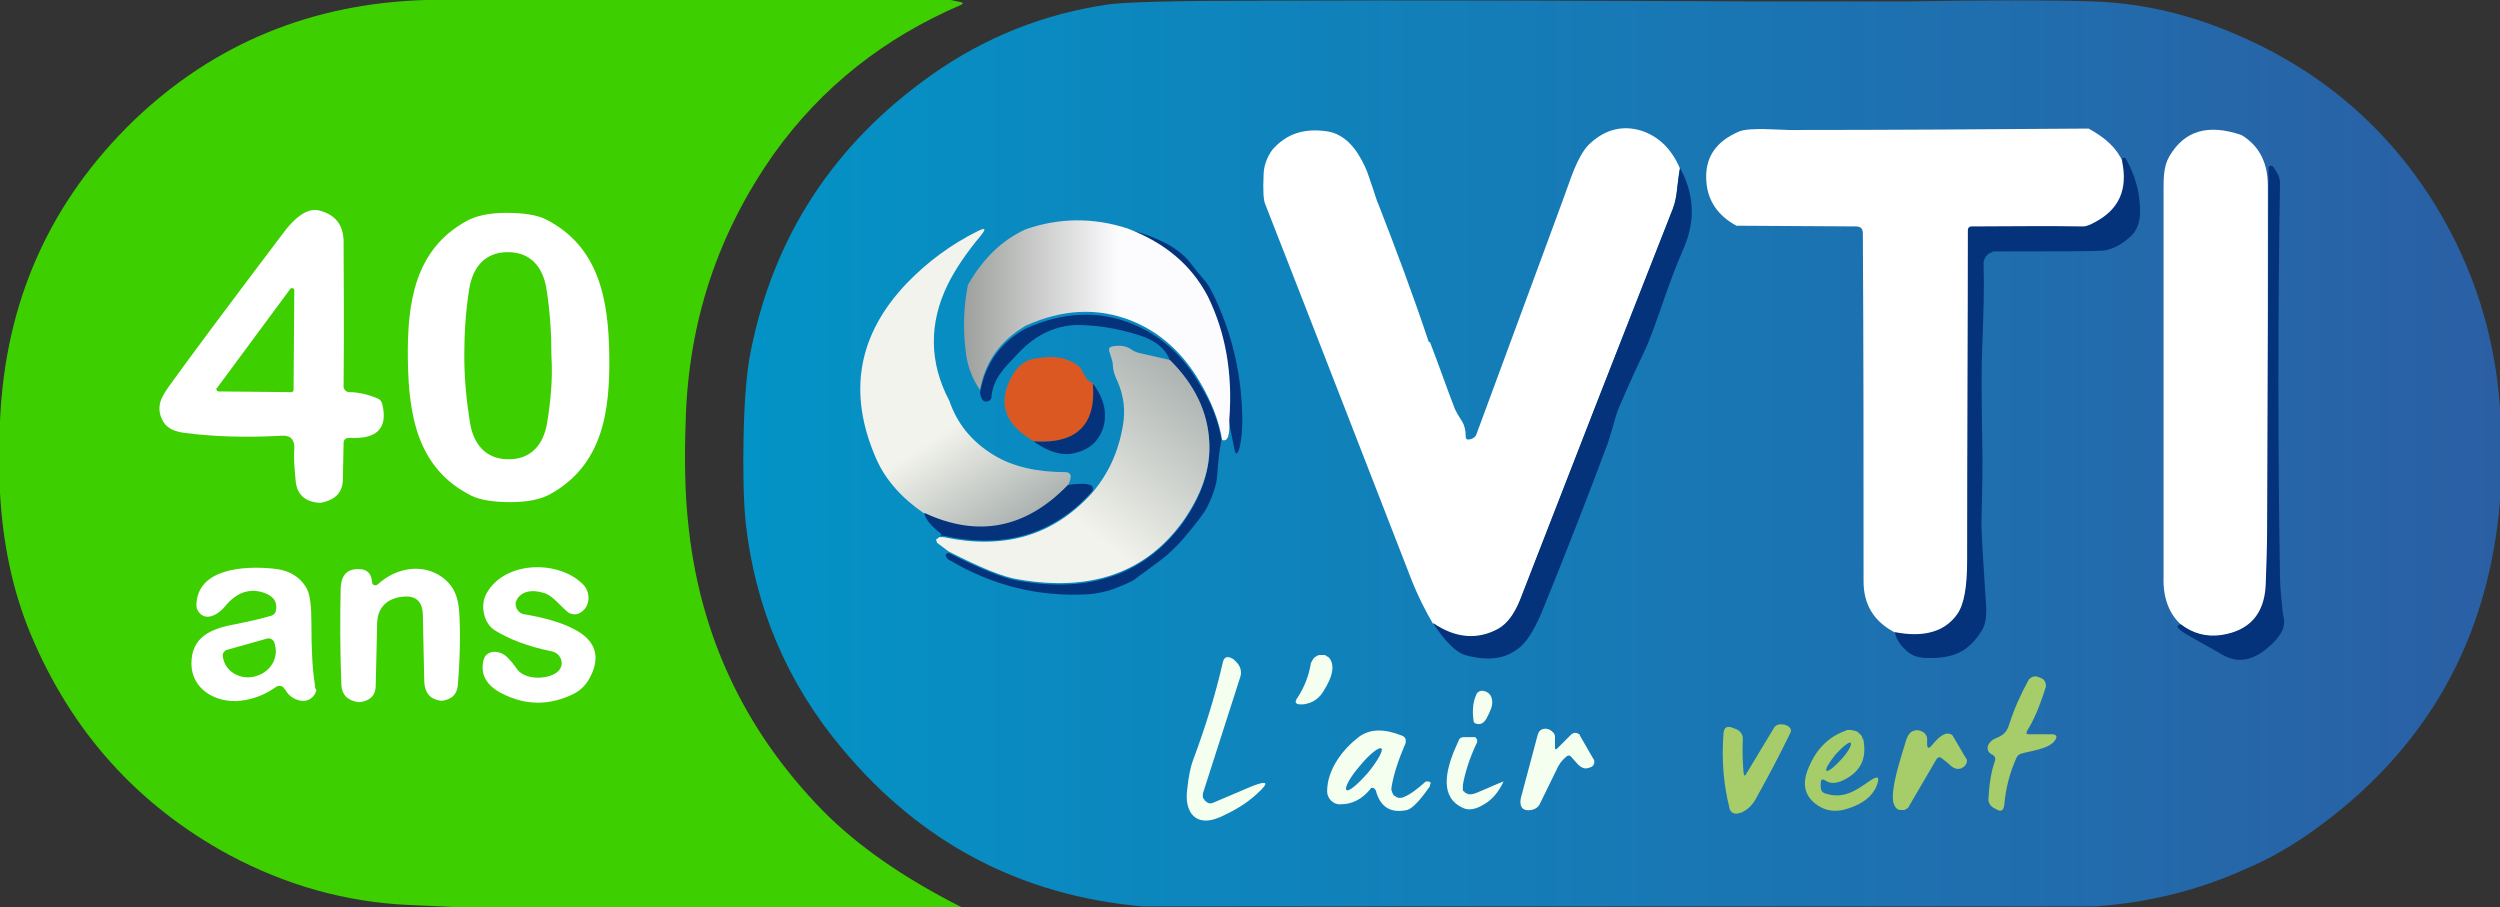 <svg xmlns="http://www.w3.org/2000/svg" xmlns:xlink="http://www.w3.org/1999/xlink" id="Calque_1" x="0px" y="0px" viewBox="0 0 350 127" style="enable-background:new 0 0 350 127;" xml:space="preserve"><rect x="0" y="0" width="350" height="127" fill="#333333" stroke="none"/><style type="text/css">	.st0{fill:url(#SVGID_1_);}	.st1{fill:#1E70B0;}	.st2{fill:#FFFFFF;}	.st3{fill:#04337B;}	.st4{fill:url(#SVGID_00000119084297682578840550000001833103094029954230_);}	.st5{fill:url(#SVGID_00000154392203349235837460000009668592124575802296_);}	.st6{fill:url(#SVGID_00000155829607670707916440000011148987797476040124_);}	.st7{fill:#DC5822;}	.st8{fill:#A7CC6A;}	.st9{fill:#058CC4;}	.st10{fill:#F4FFF0;}	.st11{fill:#3ECF01;}</style><linearGradient id="SVGID_1_" gradientUnits="userSpaceOnUse" x1="104" y1="63.557" x2="350" y2="63.557">	<stop offset="0" style="stop-color:#0393C6"></stop>	<stop offset="1" style="stop-color:#2B5FA4"></stop></linearGradient><path class="st0" d="M350,57.2v12.9c-1.6,19.6-10.4,35-26.3,46.3c-2.8,2-5.9,3.8-9.2,5.2c-6.6,3-13.7,4.8-21.3,5.3H160 c-17.1-1.5-31.1-8.9-42.1-22.1c-7.8-9.3-12.2-19.9-13.5-31.6c-0.3-3-0.4-7-0.3-12c0.1-5,0.4-9,1-12c3.2-16.1,11.6-29,25.3-38.7 c7.5-5.3,15.8-8.6,24.9-9.9c2.4-0.3,9.1-0.5,20-0.5c23.6-0.1,47.3,0,71.2,0.1l20.4,0c11.7-0.2,20.4-0.2,26.2,0 c5.8,0.2,11.8,1.4,17.7,3.7c12.9,5,23,13.2,30.2,24.9C346.3,37.5,349.3,46.9,350,57.2z"></path><g>	<path class="st1" d="M297.5,22.2c-0.1,0-0.1,0-0.2,0C297.4,22.2,297.5,22.2,297.5,22.2C297.5,22.2,297.5,22.2,297.5,22.2z   M278.3,35.8c-0.2,0.2-0.4,0.6-0.5,0.9C277.9,36.3,278,36,278.3,35.8z"></path>	<path class="st2" d="M235.2,23.6c-0.2,1.1-0.3,2.1-0.4,2.9c-0.1,1.1-0.3,2-0.6,2.8c-7.2,18.2-14.3,36.5-21.4,54.8  c-0.8,1.9-1.8,3.3-3,4c-2.9,1.7-6,1.4-9.2-0.8c-1.1-1.9-2.1-3.9-2.9-5.9c-6-15.4-12.8-33-20.6-52.9c-0.2-0.5-0.3-1.8-0.2-3.9  c0-1.4,0.5-2.6,1.2-3.6c2-2.3,4.5-3.1,7.8-2.6c1.7,0.3,3.1,1.4,4.2,3.1c0.8,1.3,1.3,2.4,1.6,3.4c0.8,2.3,1.1,3.4,1.2,3.5  c2.5,6.4,4.9,12.8,7.1,19.4c0,0.1,0.1,0.1,0.1,0.1h0c0,0,0,0,0.1,0c1.2,3.1,2.3,6.3,3.5,9.4c0.1,0.2,0.4,0.8,1,1.7  c0.3,0.5,0.5,1.2,0.5,2.1c0,0.4,0.2,0.5,0.6,0.4c0.5-0.1,0.8-0.4,0.9-0.7c8.6-23.3,12.9-34.9,12.9-35c1-2.9,2-4.9,3.1-5.8  c2.1-1.9,4.5-2.5,7.1-1.7C232.2,19.1,234,20.8,235.2,23.6z"></path>	<path class="st2" d="M293.4,31.2c-0.7,0.4-1.3,0.6-1.6,0.6c-5.4,0-10.6,0-15.7,0c-0.3,0-0.5,0.2-0.5,0.5c0,13-0.1,28.4-0.1,46.2  c0,3.7-0.5,6.2-1.4,7.6c-1.7,2.4-4.6,3.3-8.7,2.5c-3-1.5-4.5-3.9-4.5-7.2c0-16.4,0-32.7-0.1-48.7c0-0.7-0.3-1-1-1l-16.7-0.1  c-2.6-1.4-4-3.5-4.2-6.1c-0.3-3.4,1.3-5.7,4.6-7.1c1.5-0.6,5.7-0.2,7-0.2c14,0,28-0.1,41.9-0.2c2.4,1.3,4,2.8,4.8,4.7  C298,26.6,296.7,29.5,293.4,31.2z"></path>	<path class="st2" d="M317.5,73.7c0,2.8-0.1,5.5-0.2,8.3c-0.2,4.1-2.3,6.4-6.2,7c-2.1,0.3-4-0.2-5.7-1.5c-1.7-1.5-2.6-3.8-2.5-6.7  c0-0.2,0-18.2,0-54.3c0-1.6,0-3.2,0.8-4.6c2.1-3.6,5.4-4.6,10.1-3c2.5,1.5,3.7,3.9,3.7,7.1C317.5,41.9,317.5,57.8,317.5,73.7z"></path>	<path class="st3" d="M299.6,29c0.1,1.8-0.3,3.1-1.2,4c-1.4,1.3-2.8,2-4.1,2.1c-2.1,0.1-7,0.1-14.7,0.1c-0.1,0-0.2,0-0.4,0  c-0.1,0-0.2,0-0.3,0.1c-0.3,0.1-0.5,0.2-0.7,0.4c-0.2,0.2-0.4,0.6-0.5,0.9c0,0.1,0,0.2,0,0.4v0c0.1,3.2,0,7.1-0.2,11.9  c-0.1,2.2-0.1,6.2,0,12c0.1,4.2,0,8.3-0.1,12.3c0,1.3,0.2,4.9,0.6,10.8c0.2,2,0,3.4-0.5,4.2c-0.9,1.5-2,2.6-3.3,3.2  c-1.3,0.6-2.9,0.8-4.9,0.7c-1-0.1-1.8-0.4-2.5-1.1c-0.9-0.8-1.4-1.7-1.5-2.5c4.1,0.8,7-0.1,8.7-2.5c1-1.4,1.4-3.9,1.4-7.6  c0-17.8,0.1-33.2,0.1-46.2c0-0.3,0.2-0.5,0.5-0.5c5,0,10.2-0.1,15.7,0c0.3,0,0.9-0.2,1.6-0.6c3.4-1.8,4.6-4.6,3.8-8.5  c0-0.1,0-0.2,0-0.3c0,0,0-0.1,0-0.1c0,0,0,0,0,0c0,0,0,0,0.1-0.1c0,0,0.1,0,0.2,0c0,0,0,0,0,0c0,0,0.1,0,0.1,0c0,0,0.1,0.1,0.1,0.1  C298.9,24.5,299.5,26.7,299.6,29z"></path>	<path class="st3" d="M235.7,34.8c-1,2.3-1.9,4.7-2.7,7c-1.2,3.5-2.1,5.9-2.6,7c-1.2,2.5-2.4,5.1-3.5,7.7c-0.4,0.8-0.7,1.8-1,2.9  c-0.4,1.4-0.7,2.4-0.9,2.9c-2.8,7.5-5.7,14.9-8.7,22.3c-1.2,3.1-2.4,5.1-3.5,6c-2,1.7-4.5,2-7.7,1.1c-1.3-0.4-2.8-1.9-4.5-4.5  c3.2,2.2,6.3,2.4,9.2,0.8c1.2-0.7,2.2-2,3-4c7.1-18.3,14.2-36.5,21.4-54.8c0.3-0.8,0.5-1.7,0.6-2.8c0.1-0.8,0.2-1.8,0.4-2.9  C237.2,27.2,237.4,30.9,235.7,34.8z"></path>	<path class="st3" d="M319.4,88.5c-0.4,0.7-1,1.4-1.7,2c-2.2,2-4.4,2.4-6.5,1.2c-1.7-1-3.4-1.9-5.1-2.9c-1.3-0.8-1.6-1.2-0.8-1.4  c1.7,1.3,3.6,1.8,5.7,1.5c3.9-0.6,6-2.9,6.2-7c0.1-2.8,0.2-5.5,0.2-8.3l0.2-50.1c0,0,0-0.1,0-0.1c0-0.1,0.1-0.1,0.1-0.1  c0,0,0.1-0.1,0.1-0.1c0,0,0.1,0,0.1,0c0.1,0,0.2,0,0.3,0.1c0,0,0,0,0.1,0.1l0.6,1c0.2,0.4,0.3,0.8,0.3,1.2  c-0.3,18.9-0.3,37.2,0,55.1c0,1.5,0.2,3.3,0.4,5.2C319.9,87,319.8,87.8,319.4,88.5z"></path></g><g>			<linearGradient id="SVGID_00000175299435758514908010000008360565755458904223_" gradientUnits="userSpaceOnUse" x1="129.421" y1="47.062" x2="145.53" y2="71.665">		<stop offset="0.432" style="stop-color:#F2F3EC"></stop>		<stop offset="1" style="stop-color:#AAB1AF"></stop>	</linearGradient>	<path style="fill:url(#SVGID_00000175299435758514908010000008360565755458904223_);" d="M149.9,66.6c0,0.4-0.1,0.8-0.4,1.4  c-5.8,6.1-12.5,7.4-20.1,3.9c-3.2-2.2-5.4-4.7-6.7-7.6c-4.1-9.3-2.6-17.5,4.3-24.7c2.9-3,6.2-5.4,9.8-7.2c1.2-0.6,1.3-0.4,0.5,0.6  c-2,2.4-3.5,4.6-4.6,6.8c-2.7,5.5-2.6,11,0.2,16.3c1.1,3.2,3.1,5.7,6.2,7.6c2.6,1.6,6,2.4,10.1,2.4  C149.6,66.1,149.8,66.3,149.9,66.6z"></path>	<path class="st3" d="M173.5,62.8c-0.3,0.9-0.5,0.9-0.7,0l-0.8-4c0.5-6.4-0.5-12.2-3.1-17.2c-2.3-4.4-6-7.5-11.2-9.5  c2,0.4,3.9,1.1,5.8,2.1c1.4,0.8,2.5,1.7,3.3,2.8c0.6,0.8,1.2,1.5,1.8,2.2c0.4,0.4,0.8,1.1,1.3,2.1c2.5,5.2,3.8,10.6,4,16.3  C174,59.9,173.8,61.7,173.5,62.8z"></path>			<linearGradient id="SVGID_00000121970769613395985230000017320603357746357677_" gradientUnits="userSpaceOnUse" x1="134.943" y1="46.239" x2="172.214" y2="46.239">		<stop offset="0" style="stop-color:#9DA09C"></stop>		<stop offset="0.582" style="stop-color:#FCFBFE"></stop>	</linearGradient>	<path style="fill:url(#SVGID_00000121970769613395985230000017320603357746357677_);" d="M172.1,58.8c0.1,2.1-0.2,3.1-1,2.8  c-0.4-2.5-1.4-5.2-3.1-8.1c-2.4-4.1-5.6-7-9.6-8.6c-4.8-1.9-9.7-1.6-14.8,0.7c-3.6,2.1-5.7,5.1-6.4,9c-1.1-1.6-1.8-3.4-2-5.4  c-0.4-3.1-0.3-6.2,0.3-9.3c2.1-3.7,4.8-6.3,8.1-7.8c4.6-1.6,9.4-1.7,14.3-0.1c5.2,2,8.9,5.1,11.2,9.5  C171.6,46.6,172.6,52.3,172.1,58.8z"></path>	<path class="st3" d="M171,61.6c-0.3,1.6-0.5,3.3-0.6,5.1c-0.1,1.2-0.6,2.7-1.4,4.3c-0.4,0.8-1.6,2.4-3.5,4.6c-0.9,1-1.9,2-3.1,2.9  c-1.5,1.1-2.7,2-3.4,2.5c-0.6,0.5-1.7,0.9-3.2,1.5c-1.2,0.4-2.3,0.6-3.4,0.7c-7,0.4-13.4-1.2-19.5-4.8c-0.2-0.1-0.3-0.2-0.4-0.4  c-0.2-0.3-0.1-0.5,0.3-0.6c4.5,2.3,7.8,3.6,9.7,3.9c10.2,1.8,17.8-0.9,23.1-8.1c2.6-3.7,3.9-7.4,3.7-11.2c-0.2-4.3-2-8.1-5.5-11.5  c-0.6-1.7-2.1-2.9-4.4-3.6c-3.2-1-6.1-1.4-8.7-1.4c-2.9,0.1-5.6,1.3-8,3.8c-2.1,2.2-3.6,3.6-3.9,6.2c0,0.1,0,0.1,0,0.2  c0,0.1-0.1,0.2-0.2,0.3c0,0-0.1,0.1-0.1,0.1c0,0-0.1,0-0.2,0.1c0,0-0.1,0-0.1,0c0,0-0.1,0-0.1,0c0,0,0,0-0.1,0c0,0-0.1,0-0.1,0  c0,0-0.1,0-0.2-0.1c-0.2-0.1-0.4-0.5-0.5-1.1c0.7-4,2.8-7,6.4-9c5.1-2.3,10.1-2.6,14.8-0.7c4,1.6,7.2,4.4,9.6,8.6  C169.6,56.4,170.6,59.1,171,61.6z"></path>			<linearGradient id="SVGID_00000119803603932209663990000017509493289717677206_" gradientUnits="userSpaceOnUse" x1="142.452" y1="81.471" x2="166.604" y2="51.849">		<stop offset="0.31" style="stop-color:#F2F3EC"></stop>		<stop offset="1" style="stop-color:#AAB1AF"></stop>	</linearGradient>	<path style="fill:url(#SVGID_00000119803603932209663990000017509493289717677206_);" d="M165.6,73c-5.2,7.2-12.9,9.9-23.1,8.1  c-2-0.3-5.2-1.6-9.7-3.9l-1.6-1.2c-0.1-0.3-0.2-0.5-0.1-0.5c0.1-0.1,0.3-0.2,0.4-0.3c0,0,0.1,0,0.1,0c0,0,0,0,0,0c0,0,0.1,0,0.1,0  c0.1,0,0.2,0,0.3,0c0,0,0.1,0,0.1,0c8.5,1.8,15.4-0.2,20.8-6.2c2.3-2.7,3.7-5.8,4.3-9.4c0.4-2.2,0.1-4.2-0.7-6.1  c-0.5-1-0.7-1.8-0.7-2.4c0-0.4-0.2-1-0.5-1.9c-0.1-0.4,0-0.6,0.4-0.7c1.1-0.2,2-0.1,2.8,0.5c0.3,0.2,0.6,0.3,0.9,0.4l4.4,1  c3.4,3.4,5.3,7.2,5.5,11.5C169.5,65.6,168.2,69.3,165.6,73z"></path>	<path class="st7" d="M153.1,53.7c0.5,5.8-2.3,8.5-8.3,8.1c-4.1-2.3-5.2-5.3-3.2-9c0.8-1.5,1.9-2.4,3.3-2.6c1.9-0.3,3.4-0.3,4.6,0.2  c1,0.4,1.7,0.9,2,1.5C151.9,52.9,152.5,53.5,153.1,53.7z"></path>	<path class="st3" d="M144.7,61.8c6,0.4,8.8-2.3,8.3-8.1c1.6,2.1,2,4.1,1.5,6c-0.6,2-1.9,3.2-3.9,3.7  C148.8,63.9,146.8,63.3,144.7,61.8z"></path>	<path class="st3" d="M152.9,68.8c-5.4,6-12.3,8.1-20.8,6.2c0,0-0.1,0-0.1,0c-0.1,0-0.2,0-0.3,0c-0.1,0-0.1,0-0.1,0c0,0,0,0,0,0  c0.2-0.1,0.3-0.2,0-0.4c-1.3-1-2.1-2-2.2-2.8c7.5,3.5,14.2,2.2,20.1-3.9C152.2,67.5,153.4,67.8,152.9,68.8z"></path></g><g>	<g>		<path class="st8" d="M287.5,103.9c-1,1-3.1,1.2-4.5,1.6c-0.3,0.1-0.6,0.3-0.7,0.6c-0.9,2-1.5,4.2-1.7,6.6c-0.1,0.8-0.5,1-1.1,0.6   l-0.4-0.2c-0.5-0.3-0.8-0.8-0.7-1.4c0.1-2.1,0.4-3.8,0.9-5.2c0.1-0.4,0-0.6-0.3-0.8c-0.7-0.3-0.9-0.9-0.6-1.5   c0.2-0.3,0.4-0.5,0.7-0.7c1.2-0.5,1.8-0.8,2.2-2.1c0.7-2.2,1.6-4.2,2.7-6.2c0,0,0,0,0,0c0-0.1,0.1-0.1,0.2-0.2   c0.3-0.3,0.8-0.4,1.2-0.2c0,0,0,0,0,0l0.5,0.2c0.4,0.2,0.6,0.8,0.5,1.2c-0.8,2.6-1.7,4.7-2.6,6.1c-0.2,0.4-0.1,0.5,0.3,0.5h3.3   C288,102.9,288.1,103.2,287.5,103.9z"></path>		<path class="st8" d="M250.6,102.7c-1.5,3.1-3.1,6.1-4.6,8.8c-0.5,1-1.2,1.8-2.1,2.2c-0.1,0.1-0.2,0.1-0.3,0.1   c-0.1,0-0.2,0.1-0.4,0.1c-0.1,0-0.2,0-0.3,0c0,0,0,0,0,0c-0.1,0-0.2-0.1-0.3-0.1c0,0,0,0,0,0c-0.1,0-0.2-0.1-0.2-0.2   c-0.1,0-0.1-0.1-0.2-0.2c0,0,0,0,0-0.1c-0.1-0.1-0.1-0.2-0.1-0.3c-0.8-3.2-1.1-6.6-0.8-10.4c0.1-0.8,0.5-1,1.3-0.7l0.5,0.2   c0.5,0.2,0.9,0.7,0.9,1.3c-0.1,1.9,0,3.5,0.1,4.8c0.1,0.5,0.2,0.5,0.4,0.1l3.8-6.3c0.3-0.6,0.9-0.7,1.7-0.5c0,0,0,0,0,0   C250.7,101.8,250.9,102.2,250.6,102.7z"></path>		<path class="st8" d="M261.8,109.3c-2,1.4-3.7,2.6-6.2,1.8c-0.5-0.1-0.7-0.5-0.7-1v-0.4c0-0.6,0.2-0.7,0.7-0.4   c0.7,0.5,1.7,0.4,2.9-0.3c2.1-1.2,2.8-2.9,2.4-5.3c0-0.1,0-0.2-0.1-0.2c0-0.1-0.1-0.2-0.1-0.3c0-0.1-0.1-0.2-0.1-0.2   c0-0.1-0.1-0.1-0.2-0.2c0-0.1-0.1-0.1-0.2-0.2c0,0-0.1-0.1-0.1-0.1c0,0,0,0,0,0c-0.1-0.1-0.2-0.1-0.2-0.1   c-0.1-0.1-0.2-0.1-0.3-0.1c-0.1,0-0.2,0-0.3-0.1c-0.1,0-0.2,0-0.3,0c-0.1,0-0.2,0-0.3,0c-0.1,0-0.2,0-0.3,0.1   c-2.3,0.8-4.1,2.5-5.2,5.2c-0.9,2.1-0.6,3.7,0.8,4.9c1.2,1,2.5,1.3,4,1c2.4-0.6,4-1.7,4.7-3.3C263.2,108.8,263,108.5,261.8,109.3z    M257,105.6c1-1.1,1.9-1.8,2.1-1.6c0.2,0.2-0.3,1.2-1.3,2.3c-1,1.1-1.9,1.8-2.1,1.6C255.5,107.7,256.1,106.7,257,105.6z"></path>		<path class="st8" d="M275.1,107.2c-0.6,0.6-1.3,0.6-2,0c0,0-0.4-0.4-1.2-1c-0.3-0.3-0.6-0.2-0.8,0.1l-3.8,6.5   c0,0.1-0.1,0.1-0.1,0.2c-0.1,0.1-0.1,0.1-0.2,0.2c-0.1,0-0.1,0.1-0.2,0.1c-0.1,0-0.1,0.1-0.2,0.1c0,0,0,0-0.1,0   c-0.1,0-0.2,0-0.2,0c-0.1,0-0.1,0-0.2,0s-0.1,0-0.2,0c0,0-0.1,0-0.1-0.1c0,0,0,0-0.1,0c-0.1,0-0.2-0.1-0.2-0.2   c-0.1,0-0.1-0.1-0.2-0.2c0-0.1-0.1-0.1-0.1-0.2c0-0.1-0.1-0.2-0.1-0.2c-0.5-2,1-6.3,1.8-9c0.2-0.5,0.4-0.9,0.8-1.1   c0.6-0.3,1.1-0.2,1.7,0.2c0.2,0.2,0.4,0.5,0.4,0.8v0.7c0,0.7,0.2,0.8,0.7,0.2c0.9-1.1,1.6-1.6,2.2-1.6c0.4,0,0.7,0.2,0.8,0.5   l1.7,2.9C275.5,106.4,275.4,106.8,275.1,107.2z"></path>	</g>	<g>		<path class="st9" d="M195.1,111.1C195.1,111.1,195.1,111.2,195.1,111.1c0,0,0,0,0-0.1C195,111,195.1,111.1,195.1,111.1z M195,111   c0-0.1-0.1-0.2-0.1-0.3C195,110.8,195,110.9,195,111z M195,110.7c0-0.1,0-0.2,0-0.3C195,110.5,195,110.6,195,110.7z"></path>		<path class="st10" d="M175.9,111.2c-1.4,1.3-3.1,2.3-5.1,3.2c-3.4,1.5-5-0.7-4.6-3.8c0.2-2,0.5-3.3,0.8-4.1   c1.8-4.8,3.2-9.4,4.2-13.8c0.2-0.8,0.7-0.9,1.5-0.4c0.1,0.1,0.2,0.2,0.4,0.4c0.6,0.6,0.8,1.4,0.5,2.2l-5.2,16.2c0,0.1,0,0.2,0,0.3   c0,0.1,0,0.1,0,0.2c0,0.1,0,0.1,0.1,0.2c0.1,0.1,0.1,0.2,0.2,0.3c0.1,0.1,0.3,0.2,0.4,0.3c0.2,0.1,0.5,0.1,0.7,0l5.4-2.3   C177.5,109.2,177.8,109.5,175.9,111.2z"></path>		<path class="st10" d="M185.2,96.9c-0.5,0.8-1.3,1.4-2.2,1.6c-0.3,0.1-0.5,0.1-0.5,0.1c-1.1,0.1-1.4-0.2-0.8-1   c0.9-1.4,1.5-2.9,1.8-4.6c0-0.1,0-0.2,0.1-0.3c0.1-0.2,0.2-0.4,0.3-0.5c0-0.1,0.1-0.1,0.2-0.2c0,0,0,0,0,0   c0.1-0.1,0.2-0.1,0.3-0.2c0.1,0,0.2-0.1,0.3-0.1c0,0,0,0,0,0c0.1,0,0.2,0,0.3,0c0.1,0,0.2,0,0.2,0c0,0,0,0,0.1,0   c0.1,0,0.1,0,0.2,0c0,0,0.1,0,0.1,0.1c0.1,0,0.1,0.1,0.2,0.1c0.1,0,0.1,0.1,0.2,0.1C186.9,93,186.7,94.6,185.2,96.9z"></path>		<path class="st10" d="M208.9,98.1c0.1,0.6-0.2,1.4-0.8,2.5c-0.4,0.7-0.9,0.9-1.5,0.7c-0.2-0.1-0.3-0.2-0.3-0.4   c-0.2-1.4-0.1-2.6,0.4-3.7c0.1-0.3,0.5-0.5,0.8-0.5C208.3,96.8,208.8,97.2,208.9,98.1z"></path>		<path class="st10" d="M223.2,106.6c0,0.1,0,0.2,0,0.2c0,0.1,0,0.1-0.1,0.2c0,0,0,0,0,0.1c0,0-0.1,0.1-0.1,0.1c0,0,0,0-0.1,0.1   c0,0,0,0,0,0c0,0-0.1,0.1-0.2,0.1c-0.2,0.1-0.3,0.1-0.3,0.1c-0.5,0.2-1,0-1.5-0.5L220,106c-0.2-0.3-0.5-0.3-0.8,0   c-0.6,0.5-1,1.1-1.3,1.8l-2.3,4.7c-0.2,0.5-0.7,0.8-1.2,0.9c-1.2,0.2-1.7-0.4-1.5-1.6l2.4-9c0.1-0.3,0.3-0.6,0.6-0.7   c0.6-0.2,1.1,0,1.5,0.4c0.2,0.2,0.3,0.4,0.3,0.7v1.5c0,0.2,0.1,0.3,0.3,0.1l2-2c0.1-0.1,0.1-0.1,0.2-0.1c0,0,0.1,0,0.1-0.1   c0.1,0,0.1,0,0.2,0c0.1,0,0.3,0,0.4,0.1c0.1,0,0.1,0.1,0.2,0.1c0,0,0.1,0.1,0.1,0.2l1.9,3.3C223.2,106.4,223.2,106.5,223.2,106.6z   "></path>		<path class="st10" d="M199.8,109.4c-0.1,0-0.2,0-0.3,0.1c-1,0.9-2,1.7-3,2.1c-0.2,0.1-0.4,0.1-0.7,0.1c-0.1,0-0.1,0-0.2-0.1   c-0.1,0-0.1,0-0.2-0.1c-0.1,0-0.2-0.1-0.3-0.2c0,0,0,0,0,0c0,0-0.1-0.1-0.1-0.2c0,0-0.1-0.1-0.1-0.2c0-0.1-0.1-0.2-0.1-0.3   c0-0.1,0-0.2,0-0.3c0.3-1.9,1-4,2-6.3c0,0,0,0,0,0c0,0,0-0.1,0-0.1c0-0.1,0-0.1,0-0.2c0-0.1,0-0.2,0-0.2c-0.1-0.2-0.2-0.4-0.5-0.5   c-2.5-1-4.5-1-6.1,0.2c-2.2,1.7-4.4,4.5-4.4,7.6c0,1,0.9,1.9,1.9,1.8c1.7,0,3.1-0.8,4.2-2.2c0-0.1,0.1-0.1,0.2-0.1   c0,0,0.1,0,0.1,0c0.1,0,0.2,0.1,0.3,0.2c0,0,0,0.1,0.1,0.1c0.6,2.4,2.1,3.3,4.4,2.8c0.7-0.2,1.7-1.2,3.1-3.2   c0.1-0.1,0.1-0.2,0.1-0.3C200.4,109.5,200.2,109.4,199.8,109.4z M191.5,108.2c-1.4,1.6-2.7,2.7-3,2.4c-0.3-0.3,0.5-1.8,1.9-3.4   c1.3-1.6,2.7-2.7,3-2.4C193.7,105,192.9,106.5,191.5,108.2z"></path>		<path class="st10" d="M210.5,109.4c-0.7,1.5-1.6,2.6-2.9,3.3c-1,0.6-2,0.8-2.8,0.4c-3.3-1.5-2.3-5.2-1.3-7.8l0.7-1.6   c0.1-0.3,0.3-0.5,0.7-0.5h1.4c0.1,0,0.1,0,0.1,0c0,0,0.1,0,0.1,0c0.1,0,0.1,0,0.1,0.1c0,0,0.1,0.1,0.1,0.1c0,0,0,0.1,0.1,0.1   c0,0,0,0.1,0,0.1c0,0,0,0.1,0,0.1v0c0,0.1,0,0.1,0,0.2c-1.1,2.3-1.7,4.3-2,6c0,0.1,0,0.3,0,0.4c0,0.1,0,0.1,0,0.2   c0,0.1,0,0.1,0,0.1c0,0.1,0.1,0.2,0.2,0.2c0,0.1,0.1,0.2,0.2,0.2l0,0c0.1,0.1,0.2,0.1,0.2,0.1c0.1,0,0.1,0.1,0.2,0.1   c0,0,0.1,0,0.1,0c0,0,0,0,0,0c0.1,0,0.1,0,0.2,0c0.3,0,0.5-0.1,0.8-0.2C208.2,110.4,209.4,109.8,210.5,109.4z"></path>	</g></g><g>	<path class="st11" d="M96,58.8c-0.2,5.5-0.1,10.1,0.3,14c1.5,15.8,7.8,29.3,18.8,40.6c4.9,5,11.4,9.5,19.5,13.6H63.8  c-2.2-0.1-4.4-0.2-6.5-0.3c-9-0.4-17.3-2.8-25.2-7c-12.9-7-22.1-17.3-27.8-30.9C1.8,82.8,0.4,76.2,0,69V59  c0.7-16.8,7-30.8,18.8-42.2C30,6.1,43.6,0.5,59.5,0h73.6l1.4,0.3c0.4,0.1,0.4,0.2,0,0.4c-10.7,4.6-19.5,11.5-26.2,20.9  C100.5,32.7,96.4,45,96,58.8z"></path>	<g>		<path class="st2" d="M44.1,96c-0.4-2.6-0.5-5.4-0.5-8.6c0-2.5-0.2-4.1-0.6-4.9c-0.9-1.7-2.5-2.7-4.8-2.9c-4.1-0.4-10.5,0-10.7,5   c0,0.2,0,0.5,0.1,0.7c1,2,3,0.7,3.9-0.4c1.6-2,3.5-2.6,5.5-1.9c1.4,0.5,1.9,1.4,1.6,2.6c-0.1,0.3-0.3,0.5-0.6,0.6   c-1.4,0.4-3.1,0.8-5.1,1.2c-3.4,0.6-6.1,1.8-6.1,5.5c0,3.7,3.6,5.6,6.9,5.2c1.8-0.2,3.5-0.9,4.9-1.9c0.4-0.3,1-0.2,1.2,0.2   c0,0,0,0.1,0.1,0.1c0.5,0.9,1.2,1.4,2.2,1.6c1,0.2,2-0.5,2.2-1.5C44.1,96.4,44.1,96.2,44.1,96z M36,94.6l-0.3,0.1   c-1.9,0.5-3.9-0.5-4.4-2.3l-0.1-0.4c-0.1-0.4,0.1-0.8,0.5-1l5.7-1.6c0.4-0.1,0.8,0.1,1,0.5l0.1,0.4C39,92.1,37.9,94,36,94.6z"></path>		<path class="st2" d="M64.1,95.9C64,97,63.5,97.7,62.4,98c-0.3,0.1-0.5,0.1-0.7,0.1c-1.5-0.2-2.2-1.1-2.3-2.6l-0.2-9.3   c0-2.1-1.1-3-3.2-2.6c0,0,0,0-0.1,0c-2,0.4-3.1,1.7-3.1,3.8l-0.2,8.6c0,1.2-0.6,1.9-1.7,2.2c-0.4,0.1-0.6,0.1-0.7,0.1   c-1.5-0.2-2.3-1-2.4-2.3c-0.2-5-0.2-9.6-0.1-13.7c0.1-1.9,1-2.8,2.9-2.6c0.9,0.1,1.4,0.7,1.5,1.8c0,0.1,0,0.2,0.1,0.3   c0.2,0.2,0.5,0.2,0.7,0c2.5-2.3,6.2-3,9-1c2.6,1.9,2.4,4.5,2.5,8C64.4,91,64.3,93.5,64.1,95.9z"></path>		<path class="st2" d="M82.4,95.2c-0.5,0.8-1.1,1.4-2,1.9c-3.4,1.7-6.8,1.7-10.1,0c-2.2-1.1-3.1-2.7-2.6-4.7   c0.1-0.3,0.2-0.6,0.5-0.8c0.7-0.6,2-0.4,2.8,0.4c0.5,0.5,1,1.1,1.4,1.7c1.2,1.6,4.4,1.4,5.6,0.4c0.3-0.2,0.5-0.6,0.6-0.9   c0.2-0.9-0.4-1.8-1.3-2c-3.5-0.7-6.2-1.8-8.1-3c-1.5-1-2-3.5-1.1-5.1c2.6-4.7,10.3-4.7,13.6-1.2c1.1,1.2,0.9,3.3-0.7,4   c-0.5,0.2-1.1,0.1-1.5-0.2c-1.2-1-2.2-2.4-3.4-2.7c-1.7-0.5-2.9-0.2-3.6,0.7c-0.1,0.2-0.2,0.4-0.3,0.6c-0.1,0.8,0.4,1.6,1.2,1.7   c3,0.5,5.3,1.2,7,2.1C83.5,89.7,84.2,92.1,82.4,95.2z"></path>		<path class="st2" d="M85.3,49.8c-0.1-7.8-1.4-15.3-8.9-19.1c-1.2-0.6-3.1-0.9-5.5-0.9c-2.4,0-4.2,0.4-5.5,1.1   c-7.4,4-8.4,11.6-8.3,19.4c0.1,7.8,1.3,15.3,8.9,19.1c1.2,0.6,3.1,0.9,5.5,0.9c2.4,0,4.2-0.4,5.5-1.1   C84.4,65.1,85.4,57.6,85.3,49.8z M76.6,59.2c-0.5,3-2.2,5.1-5.4,5.1s-4.9-2.1-5.4-5.1C65.3,56.1,65,53,65,49.8   c0-3.2,0.2-6.3,0.7-9.4c0.5-3,2.2-5.1,5.4-5.1s4.9,2.1,5.4,5.1c0.5,3.1,0.7,6.3,0.7,9.4C77.4,53,77.1,56.1,76.6,59.2z"></path>		<path class="st2" d="M53.5,56.5c-0.1-0.3-0.3-0.6-0.6-0.7c-1.4-0.6-2.8-0.9-4-0.9c-0.4,0-0.7-0.3-0.8-0.7v0c0.1-9.2,0-16.1,0-20.6   c-0.1-2.1-1.1-3.5-3.3-4.1c-1.9-0.6-3.8,1.4-4.9,2.8C31.8,43,26.3,50.4,23.5,54.3c-0.6,0.9-1,1.6-1.1,2.2c-0.2,0.9,0,1.8,0.5,2.6   c0.5,0.8,1.4,1.3,2.9,1.5c3.8,0.5,8.3,0.7,13.6,0.4c1.3-0.1,1.9,0.6,1.8,1.9c-0.1,0.9,0,2.4,0.2,4.5c0.2,1.9,1.4,2.9,3.4,3   c0,0,0.1,0,0.1,0c2-0.4,3-1.4,3.1-3.1l0.1-5.2c0-0.6,0.3-0.8,0.9-0.8C52.6,61.5,54.4,60.1,53.5,56.5z M41.1,54.6   c0,0.2-0.2,0.3-0.3,0.3l-10.2-0.1c-0.2,0-0.3-0.2-0.3-0.3c0-0.1,0-0.2,0.1-0.2l10.2-13.8c0.1-0.2,0.3-0.2,0.5-0.1   c0.1,0.1,0.1,0.2,0.1,0.3L41.1,54.6z"></path>	</g></g></svg>